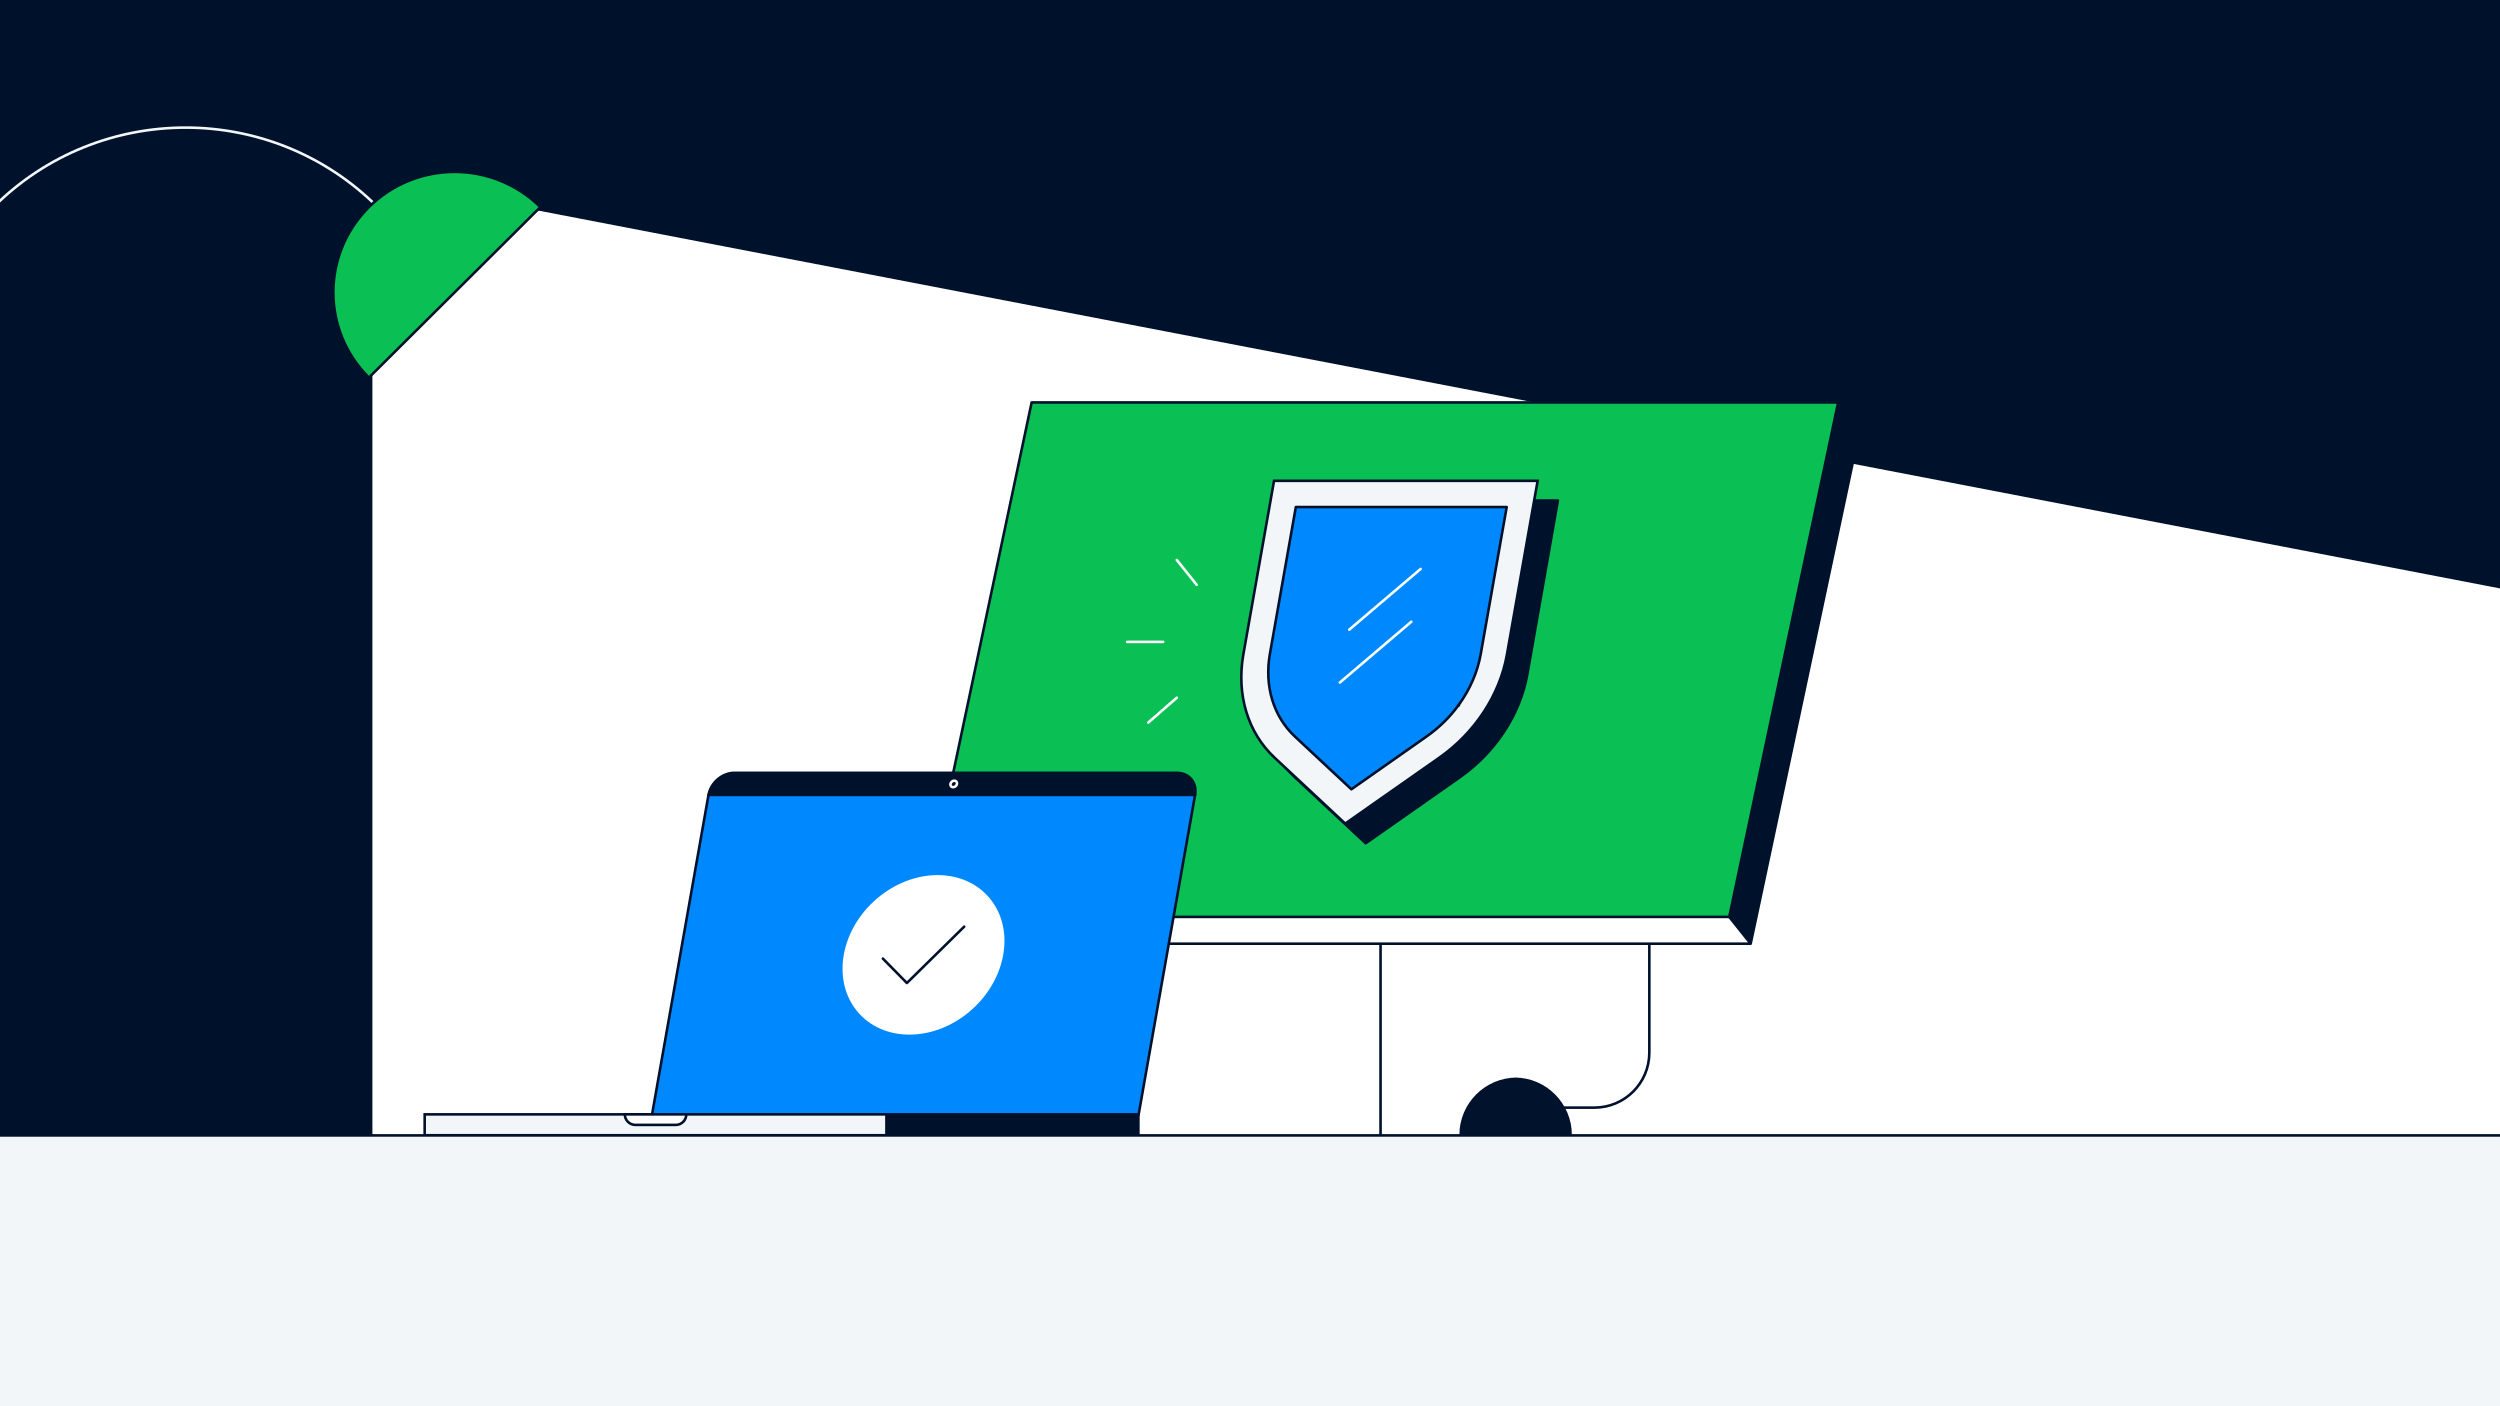 <svg xmlns="http://www.w3.org/2000/svg" fill="none" viewBox="0 0 1920 1080"><rect x="0" y="0" width="1920" height="1080" fill="#333333" stroke="none"/><g clip-path="url(#a)"><path fill="#fff" d="M0 0H1920V1080H0z"/><path fill="#00112C" stroke="#00112C" stroke-linecap="round" stroke-linejoin="round" stroke-miterlimit="10" stroke-width="2" d="M1983-16H-65v1024h2048z"/><path fill="#fff" stroke="#00112C" stroke-miterlimit="10" stroke-width="2" d="M1929 886.223 285 888V260.855L362.964 151 1929 452.618z"/><path fill="#00122C" stroke="#00112C" stroke-miterlimit="10" stroke-width="2" d="M1206.2 871.693h-84.4c0-23.779 19.35-43.137 43.11-43.137h-1.67c23.61 0 42.96 19.358 42.96 43.137Z"/><path fill="#00112C" d="m1344.52 724.752 84.55-398.449-17.37-17.224-83.63 395.095"/><path stroke="#00112C" stroke-linecap="round" stroke-linejoin="round" stroke-miterlimit="10" stroke-width="2" d="m1344.52 724.752 84.55-398.449-17.37-17.224-83.63 395.095"/><path stroke="#00112C" stroke-miterlimit="10" stroke-width="2" d="M1344.52 724.752H725.267M1328.07 704.174l16.45 20.578M708.662 704.174l16.605 20.578M1060.26 724.752v146.941M1266.68 724.752v83.683c0 23.322-18.89 42.223-42.2 42.223h-23.92"/><path fill="#0ABF53" stroke="#00112C" stroke-linecap="round" stroke-linejoin="round" stroke-miterlimit="10" stroke-width="2" d="M1328.07 704.174H708.662l83.634-395.095H1411.7z"/><path fill="#00112C" stroke="#00112C" stroke-linecap="round" stroke-linejoin="round" stroke-miterlimit="10" stroke-width="2" d="m994.6 597.017 54.23 50.606 72.21-50.606c27.42-19.206 46.46-48.32 51.95-79.111l23.46-133.527H994.143l-23.612 133.527c-5.332 30.791 3.504 59.905 24.069 79.111"/><path fill="#F3F6F9" stroke="#00112C" stroke-miterlimit="10" stroke-width="2" d="m978.909 581.926 54.231 50.606 72.21-50.606c27.42-19.206 46.46-48.32 51.95-79.11l23.61-133.528H978.452L954.84 502.816c-5.332 30.79 3.504 59.904 24.069 79.11Z"/><path fill="#08F" stroke="#00112C" stroke-linecap="round" stroke-linejoin="round" stroke-miterlimit="10" stroke-width="2" d="m995.209 389.409-19.956 112.949c-4.265 24.694 2.742 47.863 19.195 63.258l43.412 40.546 57.74-40.546c9.6-6.707 17.98-14.938 24.68-24.236 8.53-11.737 14.47-25.151 16.91-39.022l19.95-112.949z"/><path stroke="#00112C" stroke-linecap="round" stroke-linejoin="round" stroke-miterlimit="10" stroke-width="2" d="m1120.28 541.38.15.305"/><path stroke="#fff" stroke-linecap="round" stroke-linejoin="round" stroke-miterlimit="10" stroke-width="2" d="m1083.87 477.512-54.84 46.644M1091.03 436.967l-54.84 46.643M903.792 430.065l15.247 19.06M865.672 492.962h27.637M881.873 554.906l21.919-19.06"/><path fill="#08F" stroke="#00112C" stroke-linecap="round" stroke-linejoin="round" stroke-miterlimit="10" stroke-width="2" d="M544.146 610.449 500.73 856.164h373.685l43.416-245.715z"/><path fill="#00112C" stroke="#00112C" stroke-linecap="round" stroke-linejoin="round" stroke-miterlimit="10" stroke-width="2" d="M903.968 593.529H563.95c-9.292 0-18.128 7.622-19.804 16.92h373.685c1.676-9.298-4.57-16.92-13.863-16.92"/><path fill="#00112C" stroke="#fff" stroke-linecap="round" stroke-miterlimit="10" stroke-width="2" d="M733.995 603.749c1.117-1.023 1.331-2.608.479-3.539s-2.448-.856-3.565.167-1.332 2.608-.479 3.539c.852.931 2.448.857 3.565-.167Z"/><path fill="#00112C" stroke="#00112C" stroke-linecap="round" stroke-linejoin="round" stroke-miterlimit="10" stroke-width="2" d="M874.262 855.859H505.3v16.005h368.962z"/><path fill="#F3F6F9" stroke="#00112C" stroke-linecap="round" stroke-miterlimit="10" stroke-width="2" d="M680.793 855.859H326.151v16.005h354.642z"/><path fill="#fff" stroke="#00112C" stroke-linecap="round" stroke-miterlimit="10" stroke-width="2" d="M519.011 863.937h-31.077c-4.418 0-8.074-3.658-8.074-8.078h47.225c0 4.42-3.657 8.078-8.074 8.078Z"/><path fill="#fff" d="M747.107 774.7c27.24-24.957 32.372-63.71 11.464-86.557s-59.939-21.138-87.179 3.819c-27.239 24.957-32.371 63.71-11.463 86.558 20.908 22.847 59.939 21.137 87.178-3.82"/><path stroke="#00112C" stroke-linecap="round" stroke-linejoin="round" stroke-miterlimit="10" stroke-width="2" d="m678.051 736.202 18.433 18.749 44.026-43.29"/><path fill="#F3F6F9" d="M-34 1107V872h1995v235"/><path stroke="#00112C" stroke-miterlimit="10" stroke-width="2" d="M-34 1107V872h1995v235"/><path stroke="#F3F6F9" stroke-miterlimit="10" stroke-width="2" d="M290 159C208.582 77.667 76.418 77.667-5 159"/><path fill="#0ABF53" stroke="#00112C" stroke-linecap="round" stroke-linejoin="round" stroke-miterlimit="10" stroke-width="2" d="M283.319 159.048c-36.425 36.224-36.425 94.728 0 130.952L415 159.048c-36.426-36.064-95.255-36.064-131.681 0"/></g><defs><clipPath id="a"><path fill="#fff" d="M0 0H1920V1080H0z"/></clipPath></defs></svg>